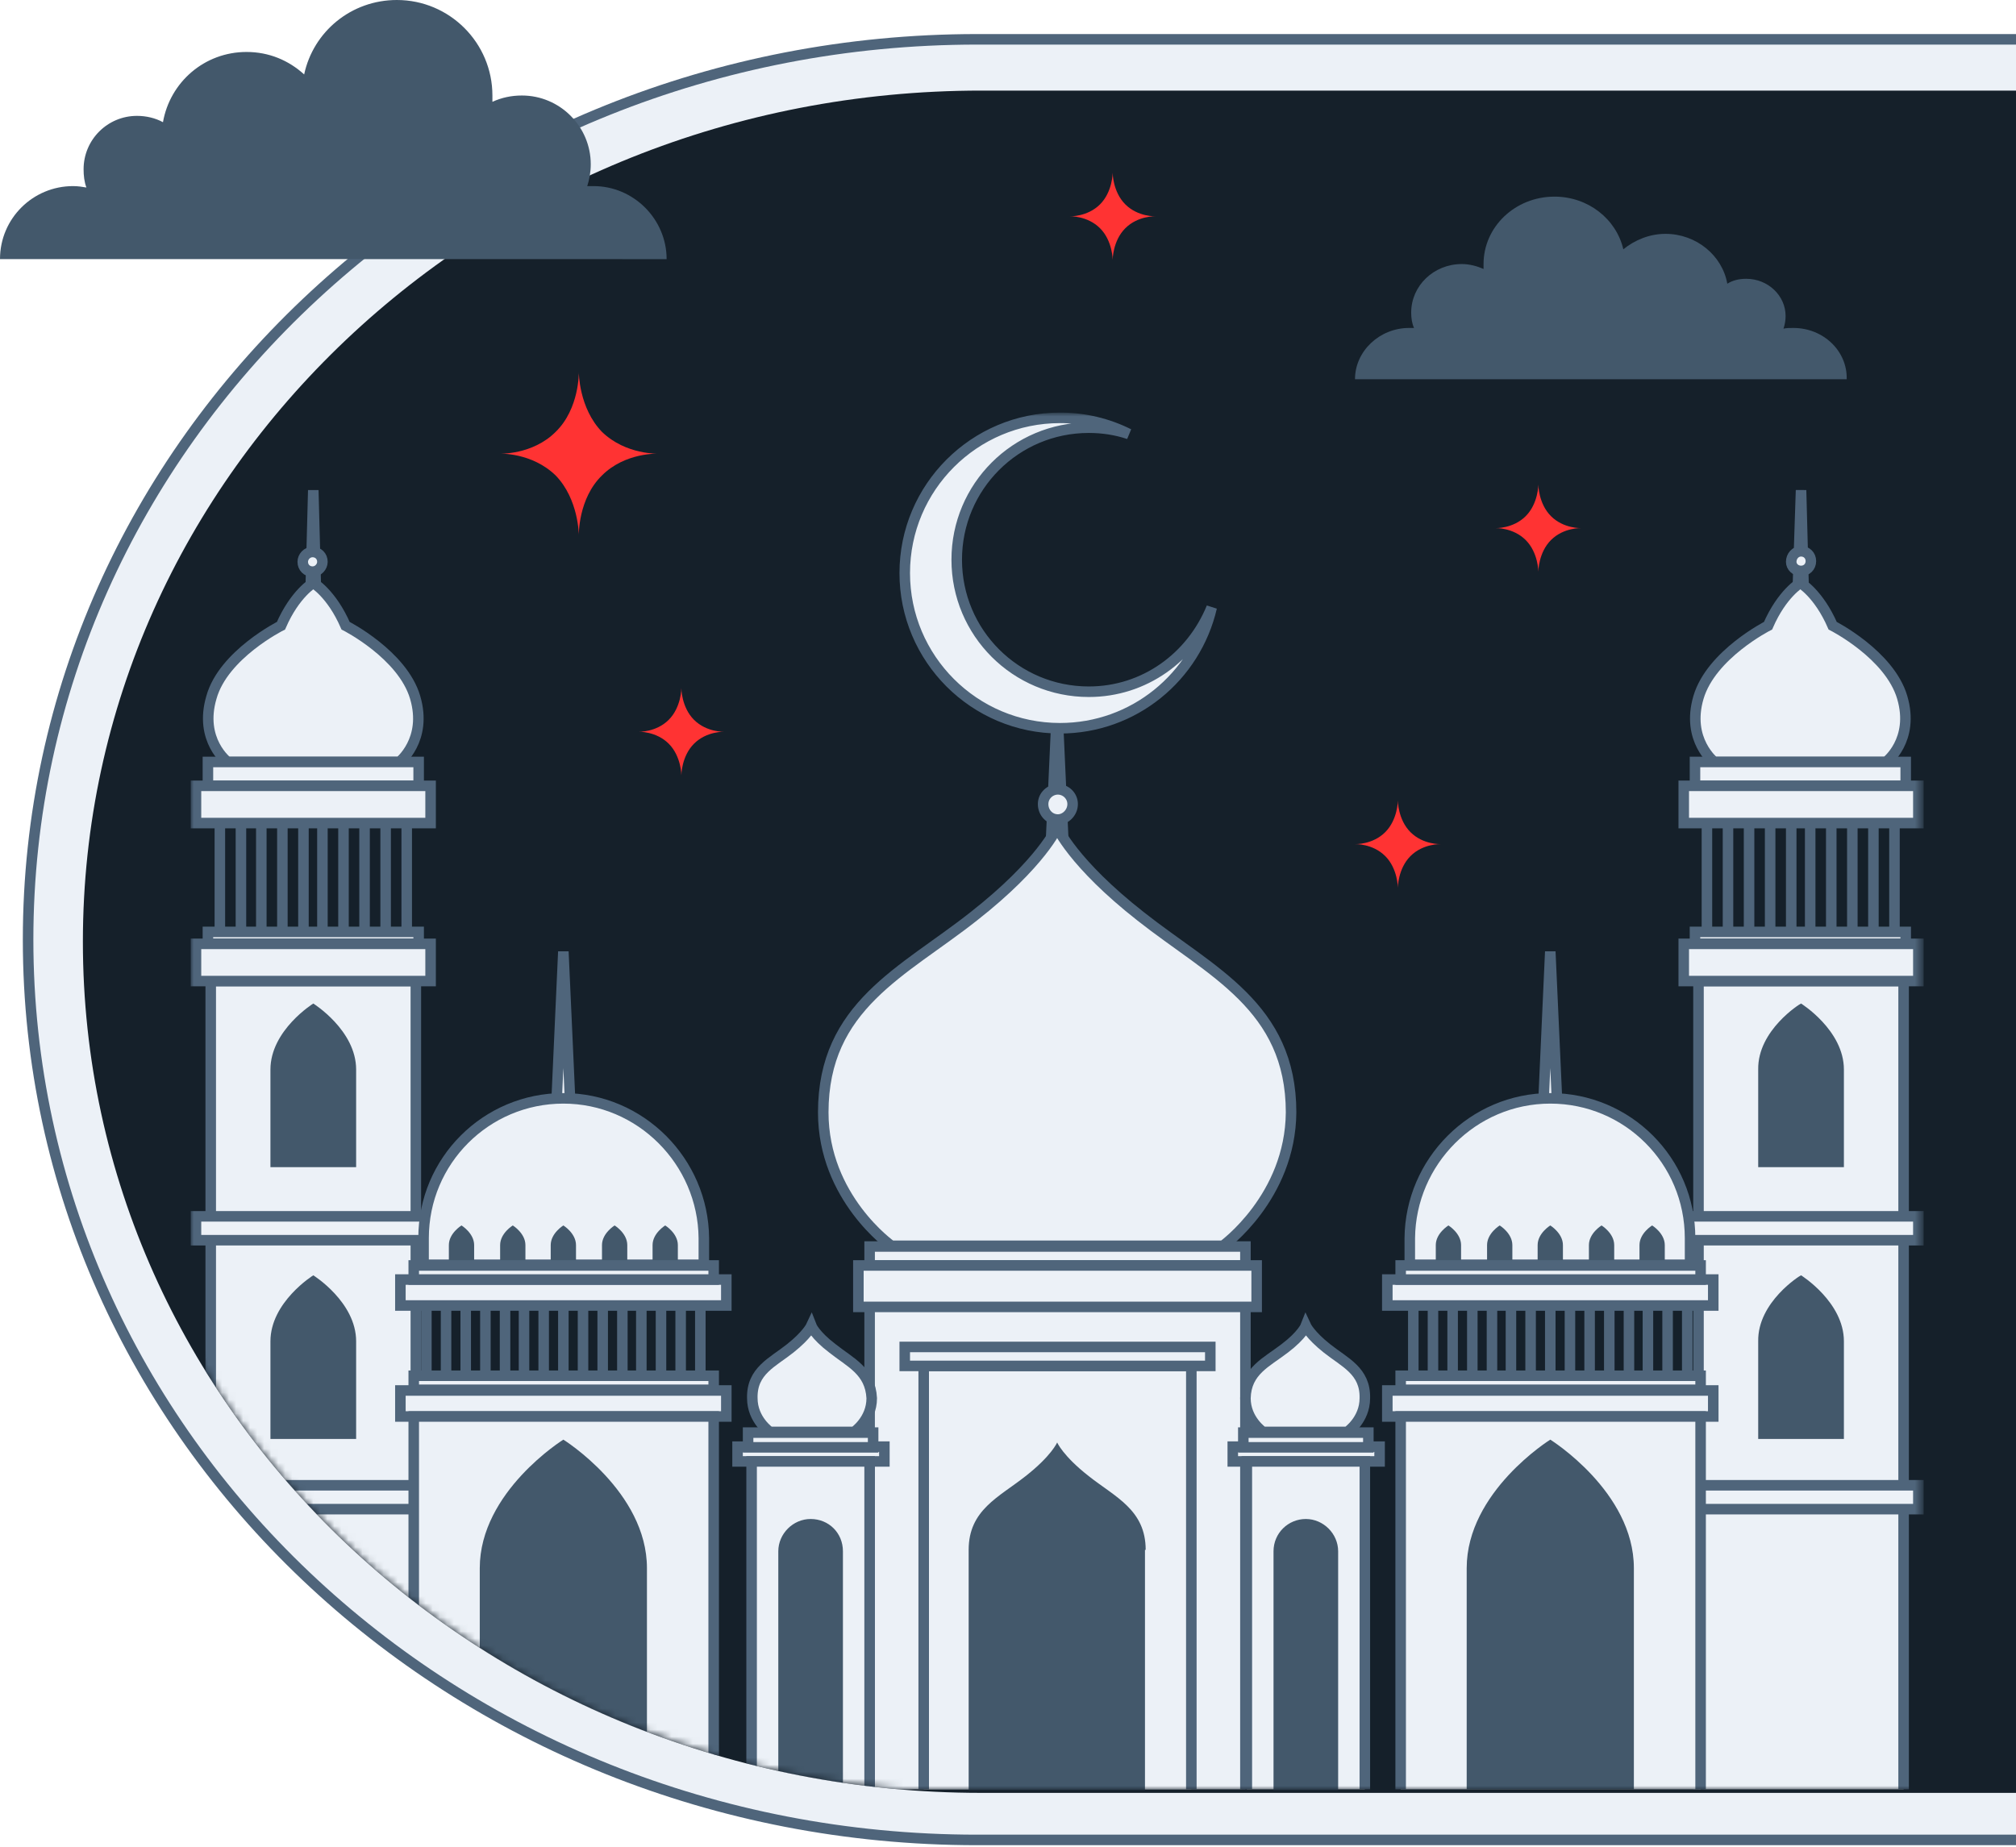 <?xml version="1.0" encoding="utf-8"?>
<!-- Generator: Adobe Illustrator 28.2.0, SVG Export Plug-In . SVG Version: 6.00 Build 0)  -->
<svg version="1.1" id="Capa_1" xmlns="http://www.w3.org/2000/svg" xmlns:xlink="http://www.w3.org/1999/xlink" x="0px" y="0px"
	 viewBox="0 0 287 263" style="enable-background:new 0 0 287 263;" xml:space="preserve">
<style type="text/css">
	.st0{fill:#ECF1F7;}
	.st1{fill:none;stroke:#4F657B;stroke-width:1.5;stroke-miterlimit:10;}
	.st2{fill:#15202A;}
	.st3{fill:#43586B;}
	.st4{fill:#15202A;filter:url(#Adobe_OpacityMaskFilter);}
	.st5{mask:url(#mask0_180_592_00000119821395294481244430000013473067662168207746_);}
	.st6{fill:#FF3333;}
	
		.st7{clip-path:url(#SVGID_00000091006621636000310360000013148341411064567456_);fill:#FFFFFF;filter:url(#Adobe_OpacityMaskFilter_00000060008701589379166290000001467091013530365629_);}
	
		.st8{clip-path:url(#SVGID_00000091006621636000310360000013148341411064567456_);mask:url(#mask1_180_592_00000114757472939450205580000005292682059961223342_);}
	.st9{fill:#ECF1F7;stroke:#4F657B;stroke-width:1.5;stroke-miterlimit:10;}
</style>
<path class="st0" d="M290.4,262H139.1C64.5,262,4,204.6,4,133.8C4,63,64.5,5.6,139.1,5.6h151.2"/>
<path class="st1" d="M290.4,262H139.1C64.5,262,4,204.6,4,133.8C4,63,64.5,5.6,139.1,5.6h151.2"/>
<path class="st2" d="M290.4,255.3H139.7c-70.6,0-127.9-54.3-127.9-121.2c0-66.9,57.2-121.2,127.9-121.2h150.7V255.3z"/>
<path class="st3" d="M255.3,46.7c-0.5,0-1,0-1.4,0.1c0.2-0.6,0.3-1.2,0.3-1.8c0-2.9-2.5-5.3-5.6-5.3c-1,0-1.9,0.2-2.7,0.7
	c-0.7-4-4.4-7.1-8.8-7.1c-2.3,0-4.4,0.9-6,2.2c-1-4.3-5-7.5-9.8-7.5c-5.6,0-10.1,4.3-10.1,9.6c0,0.2,0,0.4,0,0.7
	c-0.9-0.4-2-0.7-3.1-0.7c-4,0-7.2,3.1-7.2,6.9c0,0.8,0.1,1.5,0.4,2.2c-0.2,0-0.5,0-0.7,0c-4.2,0-7.7,3.3-7.7,7.3h70
	C263,50,259.6,46.7,255.3,46.7L255.3,46.7z"/>
<defs>
	<filter id="Adobe_OpacityMaskFilter" filterUnits="userSpaceOnUse">
		<feColorMatrix  type="matrix" values="1 0 0 0 0  0 1 0 0 0  0 0 1 0 0  0 0 0 1 0"/>
	</filter>
</defs>
<mask maskUnits="userSpaceOnUse" id="mask0_180_592_00000119821395294481244430000013473067662168207746_">
	<path class="st4" d="M-36.1,255.3h-212.3c-70.6,0-127.9-54.3-127.9-121.2c0-66.9,57.2-121.2,127.9-121.2h212.3V255.3z"/>
</mask>
<g class="st5">
</g>
<path class="st3" d="M10.4,26.5c0.7,0,1.3,0.1,1.9,0.2c-0.3-0.8-0.4-1.7-0.4-2.6c0-4.2,3.4-7.6,7.6-7.6c1.3,0,2.6,0.3,3.7,0.9
	c1-5.7,5.9-10,11.9-10c3.2,0,6,1.2,8.2,3.2C44.6,4.5,50,0,56.5,0C64,0,70.1,6.1,70.1,13.6c0,0.3,0,0.6,0,0.9
	c1.3-0.6,2.7-0.9,4.2-0.9c5.4,0,9.8,4.4,9.8,9.8c0,1.1-0.2,2.2-0.5,3.1c0.3,0,0.6,0,0.9,0c5.7,0,10.4,4.7,10.4,10.4H0
	C0,31.1,4.7,26.5,10.4,26.5L10.4,26.5z"/>
<path class="st6" d="M93.7,64.6c0,0-4.7-0.2-8,3.1c-3.4,3.3-3.3,8.5-3.3,8.5s0-5.1-3.3-8.5c-3.4-3.3-8-3.1-8-3.1h0
	c0,0,4.7,0.2,8-3.1c3.4-3.3,3.3-8.5,3.3-8.5s0,5.1,3.3,8.5C89.1,64.8,93.8,64.6,93.7,64.6L93.7,64.6L93.7,64.6z"/>
<path class="st6" d="M103.1,104.2c0,0-2.5-0.1-4.3,1.7c-1.8,1.8-1.8,4.5-1.8,4.5s0-2.7-1.8-4.5c-1.8-1.8-4.3-1.7-4.3-1.7h0
	c0,0,2.5,0.1,4.3-1.7c1.8-1.8,1.8-4.5,1.8-4.5s0,2.7,1.8,4.5C100.6,104.3,103.1,104.2,103.1,104.2L103.1,104.2z"/>
<path class="st6" d="M164.5,30.8c0,0-2.5-0.1-4.3,1.7c-1.8,1.8-1.8,4.5-1.8,4.5s0-2.7-1.8-4.5c-1.8-1.8-4.3-1.7-4.3-1.7h0
	c0,0,2.5,0.1,4.3-1.7c1.8-1.8,1.8-4.5,1.8-4.5s0,2.7,1.8,4.5C162,30.9,164.5,30.8,164.5,30.8L164.5,30.8z"/>
<path class="st6" d="M225.1,75.2c0,0-2.5-0.1-4.3,1.7c-1.8,1.8-1.8,4.5-1.8,4.5s0-2.7-1.8-4.5c-1.8-1.8-4.3-1.7-4.3-1.7h0
	c0,0,2.5,0.1,4.3-1.7c1.8-1.8,1.8-4.5,1.8-4.5s0,2.7,1.8,4.5C222.6,75.3,225.1,75.2,225.1,75.2L225.1,75.2z"/>
<path class="st6" d="M205.1,120.2c0,0-2.5-0.1-4.3,1.7c-1.8,1.8-1.8,4.5-1.8,4.5s0-2.7-1.8-4.5c-1.8-1.8-4.3-1.7-4.3-1.7h0
	c0,0,2.5,0.1,4.3-1.7c1.8-1.8,1.8-4.5,1.8-4.5s0,2.7,1.8,4.5C202.6,120.3,205.1,120.2,205.1,120.2L205.1,120.2z"/>
<g>
	<defs>
		<path id="SVGID_1_" d="M290.4,255.3H139.7c-70.6,0-127.9-54.3-127.9-121.2c0-66.9,57.2-121.2,127.9-121.2h150.7V255.3z"/>
	</defs>
	<clipPath id="SVGID_00000034069947744059091110000000007736758946620289_">
		<use xlink:href="#SVGID_1_"  style="overflow:visible;"/>
	</clipPath>
	<defs>
		
			<filter id="Adobe_OpacityMaskFilter_00000119118542682526416310000007256962601686001586_" filterUnits="userSpaceOnUse" x="27.1" y="58.8" width="246.7" height="196">
			<feColorMatrix  type="matrix" values="1 0 0 0 0  0 1 0 0 0  0 0 1 0 0  0 0 0 1 0"/>
		</filter>
	</defs>
	
		<mask maskUnits="userSpaceOnUse" x="27.1" y="58.8" width="246.7" height="196" id="mask1_180_592_00000114757472939450205580000005292682059961223342_">
		
			<path style="clip-path:url(#SVGID_00000034069947744059091110000000007736758946620289_);fill:#FFFFFF;filter:url(#Adobe_OpacityMaskFilter_00000119118542682526416310000007256962601686001586_);" d="
			M352.1-68.8v221.4c0,73.6-76.2,133.3-170.3,133.3c-94,0-170.3-59.7-170.3-133.3V-68.8H352.1z"/>
	</mask>
	
		<g style="clip-path:url(#SVGID_00000034069947744059091110000000007736758946620289_);mask:url(#mask1_180_592_00000114757472939450205580000005292682059961223342_);">
		<path class="st9" d="M44.2,85l0.4-15.2L45,85H44.2z"/>
		<path class="st0" d="M30,254.8V139.7h29.2v115.1"/>
		<path class="st1" d="M30,254.8V139.7h29.2v115.1"/>
		<path class="st9" d="M59.1,99.3c-1.8-6.1-9.9-10.2-9.9-10.2c-2-4.6-4.6-6.1-4.6-6.1S42,84.5,40,89.1c0,0-8.2,4.1-9.9,10.2
			c-1.8,6.1,2.3,9.2,2.3,9.2h24.5C56.8,108.5,60.9,105.4,59.1,99.3z"/>
		<path class="st1" d="M43.2,117.2v16.3"/>
		<path class="st1" d="M40.2,117.2v16.3"/>
		<path class="st1" d="M37.2,117.2v16.3"/>
		<path class="st1" d="M34.3,117.2v16.3"/>
		<path class="st1" d="M31.3,117.2v16.3"/>
		<path class="st1" d="M45.9,117.2v16.3"/>
		<path class="st1" d="M48.9,117.2v16.3"/>
		<path class="st1" d="M51.9,117.2v16.3"/>
		<path class="st1" d="M54.9,117.2v16.3"/>
		<path class="st1" d="M57.9,117.2v16.3"/>
		<path class="st3" d="M44.6,142.9c0,0-6.1,3.8-6.1,9.4v13.9h12.2v-13.9C50.7,146.7,44.6,142.9,44.6,142.9L44.6,142.9z"/>
		<path class="st3" d="M44.6,181.6c0,0-6.1,3.8-6.1,9.4v13.9h12.2v-13.9C50.7,185.4,44.6,181.6,44.6,181.6L44.6,181.6z"/>
		<path class="st9" d="M45.9,80c0,0.7-0.6,1.4-1.4,1.4s-1.4-0.6-1.4-1.4c0-0.7,0.6-1.4,1.4-1.4S45.9,79.2,45.9,80z"/>
		<path class="st9" d="M59.6,108.5h-30v3.4h30V108.5z"/>
		<path class="st9" d="M59.6,132.7h-30v1.7h30V132.7z"/>
		<path class="st9" d="M61.3,111.9H27.9v5.3h33.4V111.9z"/>
		<path class="st9" d="M61.3,173.2H27.9v3.4h33.4V173.2z"/>
		<path class="st9" d="M61.3,211.5H27.9v3.4h33.4V211.5z"/>
		<path class="st9" d="M61.3,134.4H27.9v5.3h33.4V134.4z"/>
		<path class="st9" d="M149.4,124.7l1.1-24.3l1.1,24.3H149.4z"/>
		<path class="st0" d="M123.8,254.8v-68.8h53.5v68.8"/>
		<path class="st1" d="M123.8,254.8v-68.8h53.5v68.8"/>
		<path class="st0" d="M131.5,254.8v-60.3h38.1v60.3"/>
		<path class="st1" d="M131.5,254.8v-60.3h38.1v60.3"/>
		<path class="st9" d="M162.4,130.5c-9.7-7.6-11.9-12.7-11.9-12.7s-2.2,5.1-11.9,12.7c-10,7.9-21.4,12.7-21.4,27.9
			c0,12.2,9.7,19,9.7,19h47.2c0,0,9.6-6.9,9.7-19C183.8,143.3,172.4,138.4,162.4,130.5L162.4,130.5z"/>
		<path class="st3" d="M163.1,220.7c0-5.7-4.3-7.5-8.1-10.5c-3.7-2.9-4.5-4.8-4.5-4.8s-0.8,1.9-4.5,4.8c-3.8,3-8.1,4.8-8.1,10.5
			v34.2h25.1V220.7z"/>
		<path class="st9" d="M177.3,177.5h-53.5v2.7h53.5V177.5z"/>
		<path class="st9" d="M172.3,191.8h-43.5v2.7h43.5V191.8z"/>
		<path class="st9" d="M178.9,180.2h-56.7v5.9h56.7V180.2z"/>
		<path class="st9" d="M152.7,114.5c0,1.2-1,2.2-2.1,2.2c-1.2,0-2.1-1-2.1-2.2c0-1.2,1-2.1,2.1-2.1
			C151.7,112.4,152.7,113.3,152.7,114.5z"/>
		<path class="st9" d="M155,98.5c-10.4,0-18.8-8.4-18.8-18.8c0-10.4,8.4-18.8,18.8-18.8c2,0,3.9,0.3,5.7,0.9c-3-1.5-6.3-2.3-9.8-2.3
			c-12.2,0-22.1,9.9-22.1,22.1c0,12.2,9.9,22.1,22.1,22.1c10.5,0,19.3-7.3,21.6-17.2C169.6,93.6,162.9,98.5,155,98.5z"/>
		<path class="st9" d="M118.5,192c-2.5-1.9-3-3.2-3-3.2s-0.6,1.3-3,3.2c-2.5,2-5.5,3.2-5.4,7.1c0,3.1,2.5,4.8,2.5,4.8h12
			c0,0,2.5-1.7,2.5-4.8C123.9,195.2,121,194,118.5,192z"/>
		<path class="st9" d="M125.9,206H105v2.1h20.9V206z"/>
		<path class="st9" d="M124.3,204h-17.8v2.1h17.8V204z"/>
		<path class="st0" d="M107,254.8v-46.7h16.8v46.7"/>
		<path class="st1" d="M107,254.8v-46.7h16.8v46.7"/>
		<path class="st3" d="M115.4,216.3c-2.5,0-4.6,2.1-4.6,4.6v34h9.2v-34C120,218.3,118,216.3,115.4,216.3L115.4,216.3z"/>
		<path class="st9" d="M79.1,159.8l1.1-24.3l1.1,24.3H79.1z"/>
		<path class="st9" d="M80.2,156.4c-11,0-19.9,8.9-19.9,19.9v3.8h39.9v-3.8C100.1,165.4,91.2,156.4,80.2,156.4L80.2,156.4z"/>
		<path class="st9" d="M103.4,182.2H57v3.7h46.4V182.2z"/>
		<path class="st9" d="M101.6,195.9H58.9v2h42.7V195.9z"/>
		<path class="st9" d="M103.4,198H57v3.7h46.4V198z"/>
		<path class="st3" d="M65.7,174.5c0,0-1.8,1.1-1.8,2.8v3h3.6v-3C67.5,175.6,65.7,174.5,65.7,174.5L65.7,174.5z"/>
		<path class="st3" d="M73,174.5c0,0-1.8,1.1-1.8,2.8v3h3.6v-3C74.8,175.6,73,174.5,73,174.5L73,174.5z"/>
		<path class="st3" d="M80.2,174.5c0,0-1.8,1.1-1.8,2.8v3H82v-3C82,175.6,80.2,174.5,80.2,174.5L80.2,174.5z"/>
		<path class="st3" d="M87.5,174.5c0,0-1.8,1.1-1.8,2.8v3h3.6v-3C89.3,175.6,87.5,174.5,87.5,174.5L87.5,174.5z"/>
		<path class="st3" d="M94.7,174.5c0,0-1.8,1.1-1.8,2.8v3h3.6v-3C96.5,175.6,94.7,174.5,94.7,174.5L94.7,174.5z"/>
		<path class="st1" d="M60.7,186.1v9.9"/>
		<path class="st1" d="M63.5,186.1v9.9"/>
		<path class="st1" d="M66.3,186.1v9.9"/>
		<path class="st1" d="M69.1,186.1v9.9"/>
		<path class="st1" d="M71.9,186.1v9.9"/>
		<path class="st1" d="M74.6,186.1v9.9"/>
		<path class="st1" d="M77.4,186.1v9.9"/>
		<path class="st1" d="M80.2,186.1v9.9"/>
		<path class="st1" d="M83,186.1v9.9"/>
		<path class="st1" d="M85.8,186.1v9.9"/>
		<path class="st1" d="M88.6,186.1v9.9"/>
		<path class="st1" d="M91.3,186.1v9.9"/>
		<path class="st1" d="M94.1,186.1v9.9"/>
		<path class="st1" d="M96.9,186.1v9.9"/>
		<path class="st1" d="M99.7,186.1v9.9"/>
		<path class="st0" d="M58.9,254.8v-53.1h42.7v53.1"/>
		<path class="st1" d="M58.9,254.8v-53.1h42.7v53.1"/>
		<path class="st3" d="M80.2,205c0,0-11.9,7.4-11.9,18.3v31.5h23.8v-31.5C92.1,212.4,80.2,205,80.2,205L80.2,205z"/>
		<path class="st9" d="M101.6,180.2H58.9v2h42.7V180.2z"/>
		<path class="st9" d="M256.8,85l-0.4-15.2L255.9,85H256.8z"/>
		<path class="st0" d="M271,254.8V139.7h-29.2v115.1"/>
		<path class="st1" d="M271,254.8V139.7h-29.2v115.1"/>
		<path class="st9" d="M241.8,99.3c1.8-6.1,9.9-10.2,9.9-10.2c2-4.6,4.6-6.1,4.6-6.1s2.6,1.5,4.6,6.1c0,0,8.1,4.1,9.9,10.2
			c1.8,6.1-2.3,9.2-2.3,9.2h-24.5C244.1,108.5,240,105.4,241.8,99.3z"/>
		<path class="st1" d="M257.7,117.2v16.3"/>
		<path class="st1" d="M260.7,117.2v16.3"/>
		<path class="st1" d="M263.7,117.2v16.3"/>
		<path class="st1" d="M266.7,117.2v16.3"/>
		<path class="st1" d="M269.7,117.2v16.3"/>
		<path class="st1" d="M255,117.2v16.3"/>
		<path class="st1" d="M252,117.2v16.3"/>
		<path class="st1" d="M249,117.2v16.3"/>
		<path class="st1" d="M246,117.2v16.3"/>
		<path class="st1" d="M243,117.2v16.3"/>
		<path class="st3" d="M256.4,142.9c0,0,6.1,3.8,6.1,9.4v13.9h-12.2v-13.9C250.2,146.7,256.3,142.9,256.4,142.9L256.4,142.9z"/>
		<path class="st3" d="M256.4,181.6c0,0,6.1,3.8,6.1,9.4v13.9h-12.2v-13.9C250.2,185.4,256.3,181.6,256.4,181.6L256.4,181.6z"/>
		<path class="st9" d="M256.4,81.3c0.8,0,1.4-0.6,1.4-1.4c0-0.8-0.6-1.4-1.4-1.4S255,79.2,255,80C255,80.7,255.6,81.3,256.4,81.3z"
			/>
		<path class="st9" d="M271.3,108.5h-30v3.4h30V108.5z"/>
		<path class="st9" d="M271.3,132.7h-30v1.7h30V132.7z"/>
		<path class="st9" d="M273.1,111.9h-33.4v5.3h33.4V111.9z"/>
		<path class="st9" d="M273.1,173.2h-33.4v3.4h33.4V173.2z"/>
		<path class="st9" d="M273.1,211.5h-33.4v3.4h33.4V211.5z"/>
		<path class="st9" d="M273.1,134.4h-33.4v5.3h33.4V134.4z"/>
		<path class="st9" d="M182.9,192c2.5-1.9,3-3.2,3-3.2s0.6,1.3,3,3.2c2.5,2,5.5,3.2,5.4,7.1c0,3.1-2.5,4.8-2.5,4.8h-12
			c0,0-2.5-1.7-2.5-4.8C177.4,195.2,180.3,194,182.9,192z"/>
		<path class="st9" d="M196.4,206h-20.9v2.1h20.9V206z"/>
		<path class="st9" d="M194.8,204H177v2.1h17.8V204z"/>
		<path class="st0" d="M194.3,254.8v-46.7h-16.8v46.7"/>
		<path class="st1" d="M194.3,254.8v-46.7h-16.8v46.7"/>
		<path class="st3" d="M185.9,216.3c2.5,0,4.6,2.1,4.6,4.6v34h-9.2v-34C181.3,218.3,183.4,216.3,185.9,216.3L185.9,216.3z"/>
		<path class="st9" d="M221.8,159.8l-1.1-24.3l-1.1,24.3H221.8z"/>
		<path class="st9" d="M220.7,156.4c11,0,19.9,8.9,19.9,19.9v3.8h-39.9v-3.8C200.8,165.4,209.7,156.4,220.7,156.4L220.7,156.4z"/>
		<path class="st9" d="M243.9,182.2h-46.4v3.7h46.4V182.2z"/>
		<path class="st9" d="M242.1,195.9h-42.7v2h42.7V195.9z"/>
		<path class="st9" d="M243.9,198h-46.4v3.7h46.4V198z"/>
		<path class="st3" d="M235.2,174.5c0,0,1.8,1.1,1.8,2.8v3h-3.6v-3C233.4,175.6,235.2,174.5,235.2,174.5L235.2,174.5z"/>
		<path class="st3" d="M228,174.5c0,0,1.8,1.1,1.8,2.8v3h-3.6v-3C226.2,175.6,228,174.5,228,174.5L228,174.5z"/>
		<path class="st3" d="M220.7,174.5c0,0,1.8,1.1,1.8,2.8v3h-3.6v-3C218.9,175.6,220.7,174.5,220.7,174.5L220.7,174.5z"/>
		<path class="st3" d="M213.5,174.5c0,0,1.8,1.1,1.8,2.8v3h-3.6v-3C211.7,175.6,213.5,174.5,213.5,174.5L213.5,174.5z"/>
		<path class="st3" d="M206.2,174.5c0,0,1.8,1.1,1.8,2.8v3h-3.6v-3C204.4,175.6,206.2,174.5,206.2,174.5L206.2,174.5z"/>
		<path class="st1" d="M240.2,186.1v9.9"/>
		<path class="st1" d="M237.4,186.1v9.9"/>
		<path class="st1" d="M234.6,186.1v9.9"/>
		<path class="st1" d="M231.9,186.1v9.9"/>
		<path class="st1" d="M229.1,186.1v9.9"/>
		<path class="st1" d="M226.3,186.1v9.9"/>
		<path class="st1" d="M223.5,186.1v9.9"/>
		<path class="st1" d="M220.7,186.1v9.9"/>
		<path class="st1" d="M217.9,186.1v9.9"/>
		<path class="st1" d="M215.1,186.1v9.9"/>
		<path class="st1" d="M212.4,186.1v9.9"/>
		<path class="st1" d="M209.6,186.1v9.9"/>
		<path class="st1" d="M206.8,186.1v9.9"/>
		<path class="st1" d="M204,186.1v9.9"/>
		<path class="st1" d="M201.2,186.1v9.9"/>
		<path class="st0" d="M242.1,254.8v-53.1h-42.7v53.1"/>
		<path class="st1" d="M242.1,254.8v-53.1h-42.7v53.1"/>
		<path class="st3" d="M220.7,205c0,0,11.9,7.4,11.9,18.3v31.5h-23.8v-31.5C208.8,212.4,220.7,205,220.7,205L220.7,205z"/>
		<path class="st9" d="M242.1,180.2h-42.7v2h42.7V180.2z"/>
	</g>
</g>
</svg>
